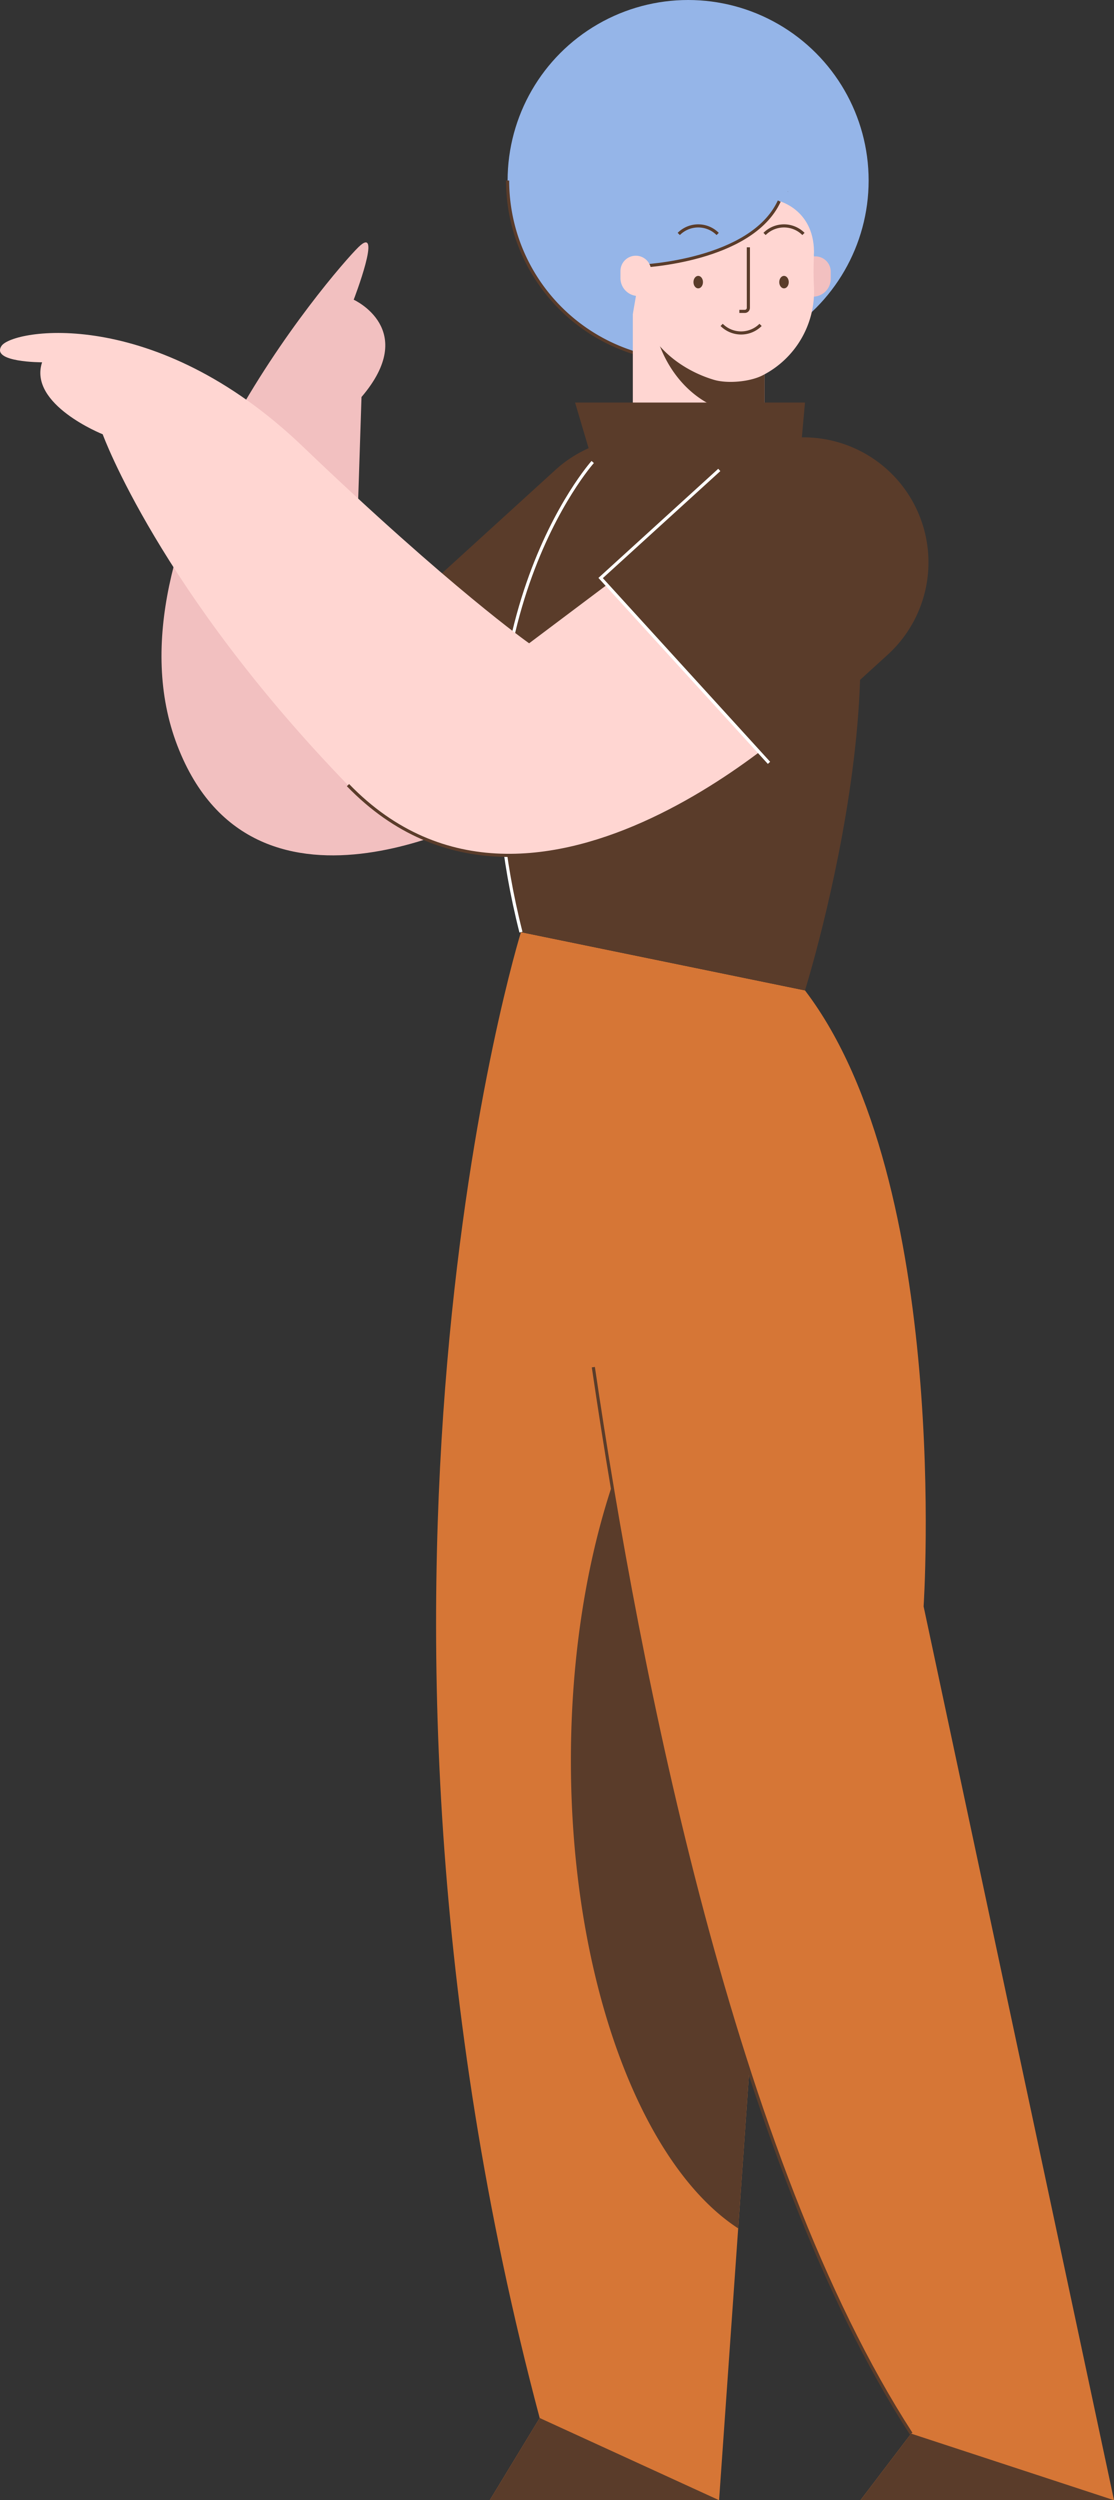 <svg id="Layer_1" data-name="Layer 1" xmlns="http://www.w3.org/2000/svg" viewBox="0 0 356.904 800.958"><rect x="0" y="0" width="356.904" height="800.958" fill="#333333" stroke="none"/><defs><style>.cls-1{fill:#f2c0c0;}.cls-2{fill:#5a3c2a;}.cls-3{fill:#d67636;}.cls-4,.cls-7{fill:none;stroke-miterlimit:10;}.cls-4{stroke:#5a3c2a;}.cls-5{fill:#95b5e8;}.cls-6{fill:#ffd6d2;}.cls-7{stroke:#fff;}</style></defs><title>casual female, female, woman, person</title><path class="cls-1" d="M159.818,258.856s-78,45-103-20,50-151.828,58-159.664-1.5,16.822-1.5,16.822,21,9.509,2.5,31.175l-1.5,46.167"/><path class="cls-2" d="M200.696,138.249h0a40.047,40.047,0,0,1,40.047,40.047V229.714a0,0,0,0,1,0,0H160.649a0,0,0,0,1,0,0V178.296A40.047,40.047,0,0,1,200.696,138.249Z" transform="translate(201.559 -88.282) rotate(47.669)"/><path class="cls-3" d="M166.904,298.624s-65,209,6,476l-16,26.334h73.473l23.647-336.334s24.788-80.472,3.88-147.333"/><polyline class="cls-2" points="172.904 774.624 156.904 800.958 230.377 800.958"/><path class="cls-2" d="M259.904,406.624c-42.526,0-77,70.441-77,157.333,0,70.218,22.514,129.683,53.595,149.923l17.525-249.257a324.512,324.512,0,0,0,10.795-57.672A38.425,38.425,0,0,0,259.904,406.624Z"/><path class="cls-3" d="M178.904,345.624s25,298,113,434l-16.232,21.334h81.232l-61-286.334s9-135.667-38-197.333"/><polyline class="cls-2" points="291.904 779.624 275.672 800.958 356.904 800.958"/><path class="cls-4" d="M190.096,437.979c14.553,99.089,45.1,254.005,101.809,341.646"/><circle class="cls-5" cx="220.461" cy="57.833" r="57.833"/><path class="cls-4" d="M220.461,115.667a57.833,57.833,0,0,1-57.833-57.833"/><path class="cls-6" d="M202.745,92.726h42.201a0,0,0,0,1,0,0v47.206a21.101,21.101,0,0,1-21.101,21.101h0a21.101,21.101,0,0,1-21.101-21.101V92.726A0,0,0,0,1,202.745,92.726Z"/><path class="cls-2" d="M208.573,95.316c0,20.563,13.963,37.232,31.188,37.232a26.409,26.409,0,0,0,5.186-.522V88.285H209.136A44.439,44.439,0,0,0,208.573,95.316Z"/><path class="cls-1" d="M262.063,82.136h0a4.094,4.094,0,0,1,4.094,4.094v3.901a4.916,4.916,0,0,1-4.916,4.916h0a4.916,4.916,0,0,1-4.916-4.916V87.874a5.738,5.738,0,0,1,5.738-5.738Z" transform="translate(522.48 177.182) rotate(180)"/><path class="cls-6" d="M255.744,54.645A38.574,38.574,0,0,1,260.999,78.378a105.901,105.901,0,0,0-.203,14.006,30.2,30.2,0,0,1-16.372,27.807c-4.052,2.132-11.334,2.785-15.721,1.477-9.907-2.952-24.664-11.861-25.003-31.287-.094-5.372-1.848-10.166-3.257-15.35-1.224-4.503-1.576-11.047,1.976-19.135C210.253,38.058,241.175,31.046,255.744,54.645Z"/><path class="cls-5" d="M205.404,85.262s35.339-1.5,44.253-20.833c0,0,11.717,2.905,11.107,17.494,0,0,10.605-13.685,2.766-29.494S234.786,28.671,219.896,31.334c-20.5,3.667-51.976,35.427-17.15,69.261"/><path class="cls-4" d="M205.404,85.262s35.339-1.5,44.253-20.833"/><path class="cls-6" d="M203.699,81.922h0a4.916,4.916,0,0,1,4.916,4.916v3.901a4.094,4.094,0,0,1-4.094,4.094h0a5.738,5.738,0,0,1-5.738-5.738V86.838a4.916,4.916,0,0,1,4.916-4.916Z"/><path class="cls-4" d="M217.461,74.95a8.815,8.815,0,0,1,12.466,0"/><path class="cls-4" d="M244.947,74.95a8.815,8.815,0,0,1,12.466,0"/><ellipse class="cls-2" cx="223.694" cy="90.381" rx="1.523" ry="2.003"/><ellipse class="cls-2" cx="251.18" cy="90.381" rx="1.523" ry="2.003"/><path class="cls-4" d="M239.761,79.242V98.621a1.136,1.136,0,0,1-1.136,1.136h-1.749"/><line class="cls-4" x1="239.761" y1="79.242" x2="239.761" y2="93.024"/><path class="cls-4" d="M243.67,104.085a8.815,8.815,0,0,1-12.466,0"/><path class="cls-2" d="M252.358,61.421c.06-.007.122-.008.183-.014-.093-.049-.159-.082-.159-.082C252.375,61.357,252.365,61.389,252.358,61.421Z"/><path class="cls-2" d="M256.273,146.96l1.631-18.003H184.238l5.654,19.049s-47.654,53.284-22.987,150.618l91,18.667S298.948,186.048,256.273,146.96Z"/><path class="cls-7" d="M189.892,148.006s-47.654,53.284-22.987,150.618"/><path class="cls-6" d="M261.24,226.52s-89.253,87.5-149.753,25-78.583-112.396-78.583-112.396-23.917-9.518-19.417-23.061c0,0-16.5.043-13-5.25s49-13.293,96.5,32.207,72.535,63.064,72.535,63.064l50.634-38.064"/><path class="cls-4" d="M261.24,226.52s-89.253,87.5-149.753,25"/><path class="cls-2" d="M253.21,138.249H253.21a40.047,40.047,0,0,1,40.047,40.047V229.714a0,0,0,0,1,0,0H213.163a0,0,0,0,1,0,0V178.296A40.047,40.047,0,0,1,253.21,138.249Z" transform="translate(218.709 -127.104) rotate(47.669)"/><polyline class="cls-7" points="246.369 244.384 192.433 185.172 230.445 150.547"/></svg>